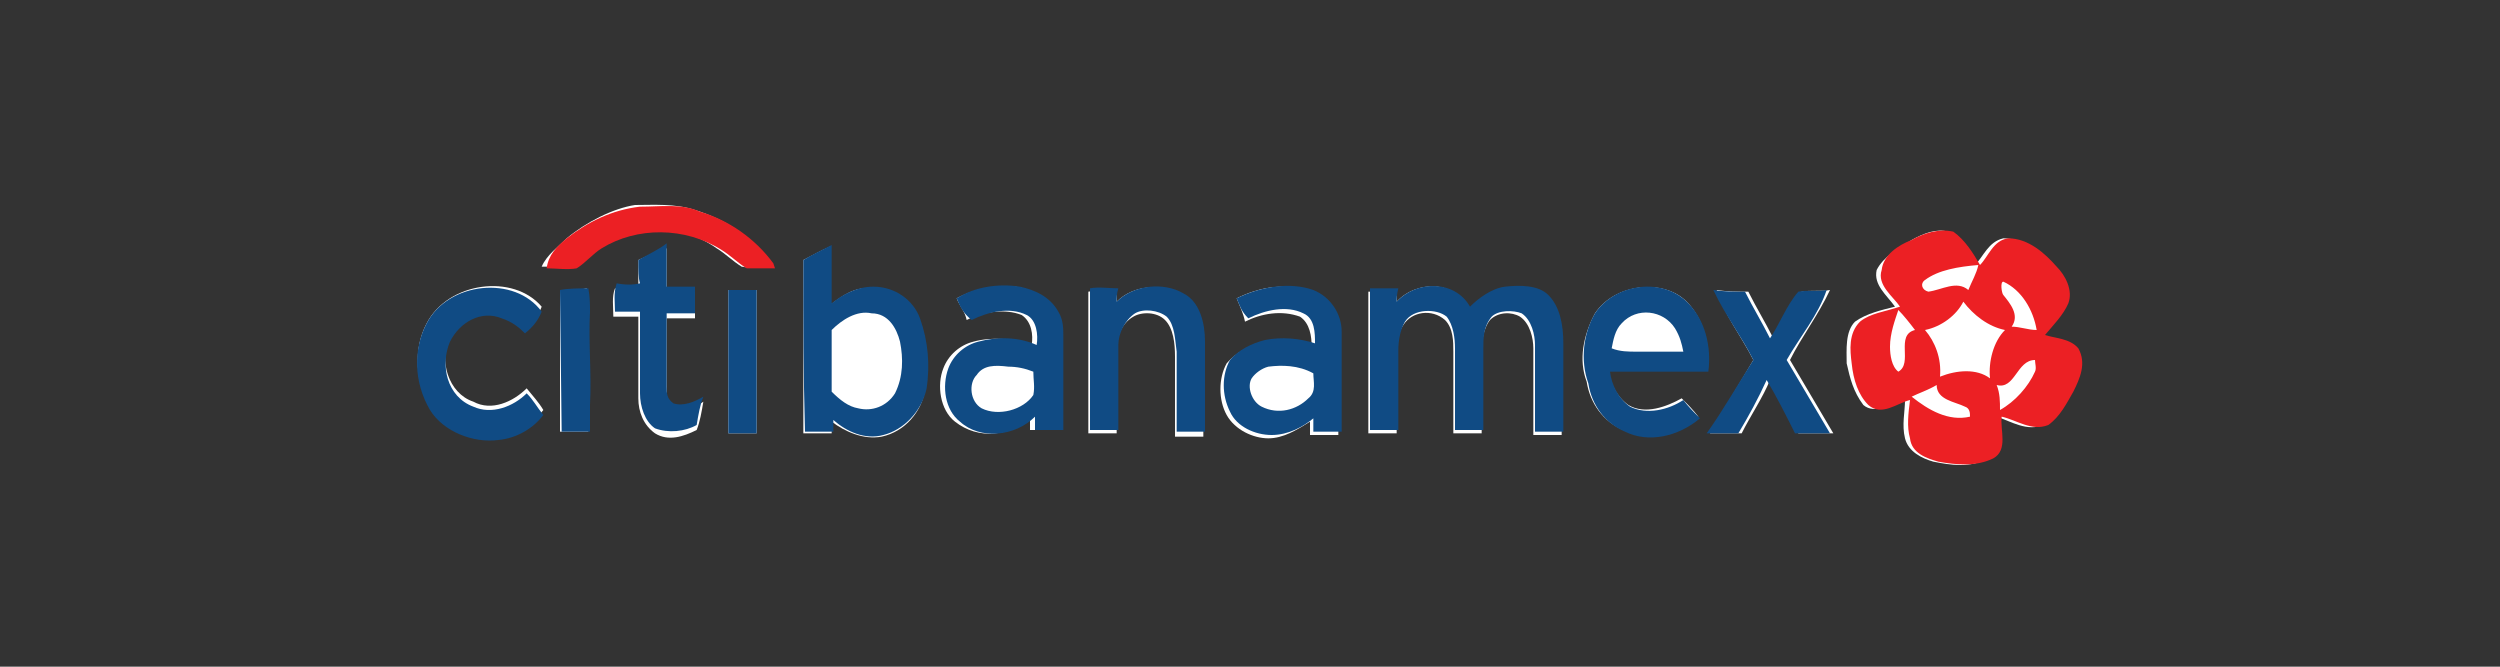 <?xml version="1.0" encoding="utf-8"?>
<!-- Generator: Adobe Illustrator 26.3.1, SVG Export Plug-In . SVG Version: 6.00 Build 0)  -->
<svg version="1.1" id="Capa_1" xmlns="http://www.w3.org/2000/svg" xmlns:xlink="http://www.w3.org/1999/xlink" x="0px" y="0px"
	 viewBox="0 0 150 40" style="enable-background:new 0 0 150 40;" xml:space="preserve">
<rect x="0" y="0" width="150" height="40" fill="#333333" stroke="none"/>
<style type="text/css">
	.st0{fill:#FFFFFF;}
	.st1{fill:#EC2024;}
	.st2{fill:#104B84;}
</style>
<g>
	<path class="st0" d="M34,14.3c-0.5,0.5-1.2,1-1.5,1.7c0.5,0,1.3,0,1.8,0c0.5-0.4,1-0.9,1.5-1.2c2.2-1.4,5.1-1.4,7.2,0.1
		c0.5,0.3,1,0.8,1.5,1.1c0.5,0.1,1.2,0,1.7,0l-0.1-0.3c-1-1.5-2.5-2.5-4.4-3.1c-1.2-0.4-2.5-0.3-3.6-0.3
		C36.8,12.5,35.2,13.3,34,14.3"/>
	<path class="st0" d="M114.7,14.4c-0.8,0.5-1.7,1-2.1,1.8c-0.2,0.9,0.6,1.5,1.1,2.2c-0.8,0.2-1.7,0.4-2.4,0.9
		c-0.6,0.6-0.5,1.7-0.5,2.5c0.2,0.9,0.4,1.7,1,2.5c0.7,0.6,1.7-0.1,2.5-0.3c0,0.7-0.2,1.5,0,2.3c0.2,0.8,1,1.2,1.7,1.4
		c1,0.2,2.2,0.4,3.3-0.2c0.9-0.5,0.5-1.7,0.5-2.5c0.9,0.3,1.8,0.9,2.8,0.5c0.7-0.5,1.3-1.3,1.5-2c0.4-0.8,0.7-1.8,0.3-2.6
		c-0.5-0.5-1.4-0.5-2-0.8c0.5-0.6,1-1.2,1.4-1.9c0.3-0.8-0.3-1.5-0.7-2.2c-0.7-0.9-1.7-1.7-2.9-1.7c-0.9,0.2-1.2,1.1-1.7,1.6
		c-0.5-0.6-0.9-1.5-1.6-2C116.2,13.7,115.4,14,114.7,14.4"/>
	<path class="st0" d="M38.3,15.6c0,0.5,0,1.2,0,1.7c-0.5,0.1-1,0.1-1.4,0c-0.2,0.5-0.1,1.1-0.1,1.7c0.5,0,1,0,1.5,0
		c0,1.6,0,3.3,0,4.9c0,0.8,0.3,1.6,1,2.1c0.8,0.5,1.7,0.2,2.5-0.2c0.2-0.5,0.3-1.1,0.4-1.7c-0.5,0.4-1.2,0.5-1.8,0.4
		c-0.4-0.2-0.4-0.5-0.4-1c0-1.5,0-2.9,0-4.4h1.7c0-0.5,0-1,0-1.6c-0.5,0-1.2,0-1.7,0c0-0.9,0-1.7,0-2.6C39.5,15,39,15.3,38.3,15.6"
		/>
	<path class="st0" d="M48.2,15.6c0,3.5,0,6.9,0,10.4c0.5,0,1.2,0,1.7,0c0-0.2,0-0.5,0-0.7c0.8,0.6,1.9,1.1,3,0.9
		c1.4-0.3,2.4-1.5,2.6-2.8s0.2-2.9-0.4-4.2c-0.5-1.1-1.6-1.9-2.8-1.9c-1-0.1-1.7,0.4-2.5,1c0-1.2,0-2.3,0-3.5
		C49.3,15,48.8,15.3,48.2,15.6"/>
	<path class="st0" d="M25.6,19.4c-0.8,1.5-0.7,3.5,0.2,4.9c0.9,1.4,2.5,1.9,4.1,1.8c1-0.1,2-0.6,2.7-1.5c-0.3-0.5-0.6-0.8-1-1.3
		c-0.8,0.8-2.1,1.4-3.2,0.8c-1.5-0.5-2.1-2.5-1.4-3.9c0.5-1.1,1.9-1.7,3.1-1.4c0.5,0.2,1,0.5,1.4,0.9c0.3-0.5,0.8-0.7,1-1.3
		C30.8,16.4,26.9,16.9,25.6,19.4"/>
	<path class="st0" d="M57.4,17.9c0.2,0.5,0.5,0.8,0.6,1.3c1-0.5,2.3-0.7,3.3-0.3c0.6,0.4,0.7,1.2,0.6,1.8c-1.1-0.4-2.4-0.5-3.5-0.2
		c-0.8,0.2-1.5,0.8-1.8,1.6c-0.4,1-0.2,2.5,0.7,3.2c1.4,1.1,3.3,0.9,4.5-0.3c0,0.3,0,0.5,0,0.8c0.5,0,1.2,0,1.7,0c0-1.9,0-3.7,0-5.6
		c0-0.5,0-1.1-0.3-1.5c-0.5-0.9-1.4-1.4-2.3-1.5C59.8,17.1,58.5,17.3,57.4,17.9"/>
	<path class="st0" d="M67,18.1c0-0.2,0-0.5,0-0.6c-0.5,0-1.2-0.1-1.7,0c0,2.9,0,5.7,0,8.5c0.5,0,1.2,0,1.7,0c0-1.7,0-3.4,0-5.1
		c0-0.7,0.3-1.5,1-1.9c0.5-0.3,1.4-0.3,1.9,0.2c0.5,0.5,0.6,1.4,0.6,2.2c0,1.5,0,3.2,0,4.8c0.5,0,1.1,0,1.7,0c0-1.8,0-3.6,0-5.4
		c0-1-0.4-2.3-1.3-2.9C69.8,16.9,68,17.1,67,18.1"/>
	<path class="st0" d="M74.2,17.9c0.2,0.5,0.4,0.9,0.5,1.4c1-0.5,2.2-0.7,3.3-0.3c0.6,0.4,0.7,1.2,0.7,1.8c-1-0.3-2-0.4-3-0.2
		c-0.8,0.2-1.5,0.5-2.1,1.2c-0.5,0.9-0.5,2.2,0,3.1c0.5,0.9,1.6,1.4,2.5,1.4s1.7-0.5,2.5-1c0,0.3,0,0.5,0,0.8h1.7c0-2,0-4,0-6
		c0-1.1-0.6-2.2-1.7-2.5C77.3,16.9,75.6,17.2,74.2,17.9"/>
	<path class="st0" d="M83.8,18.1c0-0.2,0-0.5,0-0.6c-0.5,0-1.2,0-1.7,0c0,2.9,0,5.7,0,8.5c0.5,0,1.2,0,1.7,0c0-1.5,0-3.2,0-4.8
		c0-0.5,0.1-1.3,0.4-1.7c0.5-0.8,1.7-1,2.5-0.3c0.5,0.5,0.5,1.3,0.5,1.9c0,1.6,0,3.3,0,4.9c0.5,0,1.2,0,1.7,0c0-1.6,0-3.3,0-4.9
		c0-0.6,0.1-1.4,0.5-1.9c0.5-0.5,1.3-0.5,1.8-0.2c0.6,0.4,0.8,1.3,0.8,1.9c0,1.7,0,3.4,0,5.2c0.5,0,1.2,0,1.7,0c0-1.7,0-3.5,0-5.3
		c0-1-0.2-2.1-0.9-2.9c-0.6-0.6-1.7-0.6-2.6-0.5c-0.8,0.1-1.5,0.5-2.1,1.2C87.4,16.8,85,16.8,83.8,18.1"/>
	<path class="st0" d="M95.7,18.8c-0.7,1.3-1,2.8-0.5,4.1c0.2,1.3,1,2.4,2.2,2.9c1.5,0.6,3.4,0.3,4.5-0.8c-0.3-0.4-0.6-0.7-1-1.1
		c-0.9,0.5-2.2,1-3.2,0.4c-0.7-0.5-1.1-1.3-1.2-2.1c2,0,3.9,0,5.9,0c0.2-1.5-0.2-3.1-1.2-4.1C99.8,16.7,96.9,17,95.7,18.8"/>
	<path class="st0" d="M33.6,17.4v8.5c0.5,0,1.2,0,1.7,0c0-0.5-0.1-1.1,0-1.6c0.2-1.8-0.1-3.7,0-5.6c0-0.5,0-1-0.1-1.4
		C34.8,17.4,34.1,17.4,33.6,17.4"/>
	<path class="st0" d="M43.7,17.4c0,2.9,0,5.7,0,8.6c0.5,0,1.2,0,1.7,0c0-2.9,0-5.7,0-8.6C44.9,17.4,44.2,17.4,43.7,17.4"/>
	<path class="st0" d="M105.2,21.6c-0.9,1.5-1.7,2.9-2.6,4.4c0.6,0,1.3,0,1.9,0c0.5-1,1.3-2.2,1.7-3.2c0.5,1,1.2,2.2,1.7,3.2
		c0.6,0,1.4,0,2.1,0c-0.9-1.5-1.7-2.9-2.6-4.4c0.7-1.4,1.7-2.7,2.4-4.2c-0.5,0.1-1.2,0-1.7,0.1c-0.6,0.8-1,2-1.7,2.8
		c-0.5-1-1-1.8-1.5-2.8c-0.6,0-1.3,0-1.9-0.1C103.4,18.8,104.5,20.2,105.2,21.6"/>
	<path class="st0" d="M115.5,16.8c0.9-0.6,2.1-0.9,3.3-0.8c-0.3,0.5-0.5,1-0.6,1.5c-0.6-0.6-1.6-0.1-2.4,0.1
		C115.1,17.6,115.1,17,115.5,16.8"/>
	<path class="st0" d="M120.2,17.7c-0.2-0.2-0.2-0.8,0.2-0.8c1.1,0.5,1.7,1.7,2,2.9c-0.5-0.2-1-0.2-1.5-0.2
		C121.3,18.9,120.7,18.3,120.2,17.7"/>
	<path class="st0" d="M115.5,19.8c1-0.2,1.8-0.9,2.5-1.7c0.5,0.9,1.4,1.5,2.5,1.7c-0.7,0.7-1,1.8-0.9,2.9c-0.9-0.5-2.1-0.5-3-0.1
		C116.5,21.6,116.1,20.6,115.5,19.8"/>
	<path class="st0" d="M113.9,18.6c0.4,0.4,0.7,0.7,1.2,1.1c-1.1,0.5-0.2,1.9-1,2.5c-0.5-0.4-0.5-1-0.5-1.5
		C113.3,19.9,113.6,19.3,113.9,18.6"/>
	<path class="st0" d="M119.8,23.1c1.2,0.2,1.3-1.5,2.4-1.5c0,0.2,0.1,0.5,0,0.7c-0.4,1-1.2,1.7-2.1,2.3
		C119.9,24.2,119.9,23.6,119.8,23.1"/>
	<path class="st0" d="M114.7,23.8c0.5-0.2,1-0.5,1.4-0.7c0.1,0.9,1.1,1,1.7,1.3c0.3,0.1,0.3,0.5,0.3,0.6
		C117,25.3,115.6,24.6,114.7,23.8"/>
	<path class="st1" d="M34,14.3c1.3-1,2.7-1.7,4.4-1.9c1.3,0,2.5-0.2,3.6,0.3c1.7,0.5,3.3,1.6,4.4,3.1l0.1,0.3c-0.5,0-1.2,0-1.7,0
		c-0.5-0.3-1-0.8-1.5-1.1c-2.2-1.4-5.1-1.4-7.2-0.1c-0.5,0.3-1,0.9-1.5,1.2c-0.5,0.1-1.3,0-1.8,0C32.9,15.3,33.4,14.8,34,14.3"/>
	<path class="st1" d="M114.7,14.4c0.7-0.4,1.6-0.7,2.5-0.5c0.7,0.5,1.2,1.3,1.6,2c0.5-0.5,0.8-1.5,1.7-1.6c1.2,0,2.2,0.9,2.9,1.7
		c0.5,0.5,1,1.4,0.7,2.2c-0.3,0.7-0.9,1.3-1.4,1.9c0.6,0.2,1.5,0.2,2,0.8c0.5,0.9,0.1,1.8-0.3,2.6c-0.4,0.7-0.8,1.5-1.5,2
		c-1,0.4-1.9-0.3-2.8-0.5c-0.1,0.8,0.4,2-0.5,2.5c-1,0.5-2.2,0.4-3.3,0.2c-0.7-0.2-1.6-0.5-1.7-1.4c-0.2-0.7-0.1-1.5,0-2.3
		c-0.8,0.2-1.7,1-2.5,0.3c-0.6-0.6-0.9-1.5-1-2.5c-0.1-0.8-0.2-1.8,0.5-2.5c0.6-0.5,1.5-0.6,2.4-0.9c-0.4-0.6-1.4-1.3-1.1-2.2
		C113,15.3,113.9,14.7,114.7,14.4 M115.5,16.8c-0.3,0.2-0.2,0.6,0.2,0.7c0.8-0.1,1.7-0.7,2.4-0.1c0.2-0.5,0.5-1,0.6-1.5
		C117.5,16,116.3,16.2,115.5,16.8 M120.2,17.7c0.4,0.5,1,1.2,0.5,1.9c0.5,0,1,0.2,1.5,0.2c-0.2-1.2-0.9-2.4-2-2.9
		C120,16.9,120.1,17.6,120.2,17.7 M115.5,19.8c0.6,0.7,1,1.7,0.9,2.8c1-0.4,2.2-0.5,3,0.1c-0.1-1,0.2-2.2,0.9-2.9
		c-1-0.2-1.9-0.9-2.5-1.7C117.4,18.9,116.5,19.6,115.5,19.8 M113.9,18.6c-0.2,0.6-0.5,1.4-0.5,2.2c0,0.5,0.1,1.2,0.5,1.5
		c0.9-0.5-0.2-2.2,1-2.5C114.6,19.4,114.2,18.9,113.9,18.6 M119.8,23.1c0.2,0.5,0.2,1,0.2,1.5c0.9-0.5,1.7-1.4,2.1-2.3
		c0.1-0.2,0-0.5,0-0.7C121,21.6,120.9,23.4,119.8,23.1 M114.7,23.8c1,0.8,2.2,1.5,3.5,1.2c0-0.2,0-0.5-0.3-0.6
		c-0.6-0.3-1.7-0.4-1.7-1.3C115.7,23.4,115.1,23.6,114.7,23.8"/>
	<path class="st2" d="M38.3,15.6c0.5-0.3,1.2-0.6,1.7-1c0,0.9,0,1.7,0,2.6c0.5,0,1.2,0,1.7,0c0,0.5,0,1,0,1.6H40c0,1.5,0,2.9,0,4.4
		c0,0.4,0,0.7,0.4,1c0.6,0.2,1.3-0.1,1.8-0.4c-0.2,0.5-0.3,1.1-0.4,1.7c-0.7,0.4-1.7,0.5-2.5,0.2c-0.6-0.4-0.9-1.3-0.9-2.1
		c0-1.6,0-3.3,0-4.9c-0.5,0-1,0-1.5,0c0-0.5-0.1-1.1,0.1-1.7c0.5,0.1,1,0.1,1.4,0C38.3,16.7,38.3,16.2,38.3,15.6"/>
	<path class="st2" d="M48.2,15.6c0.5-0.3,1.1-0.6,1.7-0.9c0,1.2,0,2.3,0,3.5c0.6-0.5,1.5-1,2.5-1c1.3,0,2.4,0.8,2.8,1.9
		c0.5,1.4,0.6,2.8,0.4,4.2c-0.3,1.4-1.4,2.5-2.6,2.8c-1.1,0.3-2.2-0.2-3-0.9c0,0.2,0,0.5,0,0.7c-0.5,0-1.2,0-1.7,0
		C48.2,22.6,48.2,19.1,48.2,15.6 M49.9,19.8c0,1.3,0,2.5,0,3.7c0.5,0.5,1,0.9,1.6,1c0.8,0.2,1.7-0.1,2.2-0.9c0.5-1,0.5-2.1,0.3-3.1
		c-0.2-0.8-0.7-1.7-1.7-1.7C51.4,18.6,50.5,19.2,49.9,19.8"/>
	<path class="st2" d="M25.6,19.4c1.3-2.5,5.3-2.9,6.9-0.7c-0.2,0.5-0.5,0.9-1,1.3c-0.4-0.4-0.8-0.7-1.4-0.9
		c-1.2-0.5-2.5,0.2-3.1,1.4c-0.6,1.4-0.2,3.3,1.4,3.9c1.1,0.5,2.4,0,3.2-0.8c0.4,0.4,0.6,0.8,1,1.3c-0.6,0.8-1.6,1.4-2.7,1.5
		c-1.5,0.2-3.3-0.5-4.1-1.8C24.8,22.9,24.8,20.9,25.6,19.4"/>
	<path class="st2" d="M57.4,17.9c1.1-0.7,2.5-0.9,3.8-0.7c0.9,0.2,1.8,0.6,2.3,1.5c0.3,0.5,0.3,1,0.3,1.5c0,1.9,0,3.7,0,5.6
		c-0.5,0-1.2,0-1.7,0c0-0.3,0-0.5,0-0.8c-1.2,1.2-3.3,1.4-4.5,0.3c-0.9-0.7-1.1-2.1-0.7-3.2c0.3-0.8,1-1.4,1.8-1.6
		c1.1-0.3,2.4-0.3,3.5,0.2c0.1-0.6,0-1.5-0.6-1.8c-1-0.5-2.3-0.2-3.3,0.3C57.8,18.8,57.6,18.4,57.4,17.9 M58.6,22.5
		c-0.5,0.5-0.4,1.6,0.3,2c1,0.5,2.5,0.1,3.1-0.8c0.1-0.5,0-0.9,0-1.4c-0.5-0.2-1-0.3-1.5-0.3C59.7,21.9,59,21.9,58.6,22.5"/>
	<path class="st2" d="M67,18.1c1-1,2.8-1.2,4-0.5c1,0.5,1.3,1.8,1.3,2.9c0,1.8,0,3.6,0,5.4c-0.5,0-1.1,0-1.7,0c0-1.5,0-3.2,0-4.8
		c-0.1-0.7-0.1-1.6-0.6-2.1c-0.5-0.4-1.4-0.5-1.9-0.2c-0.6,0.4-1,1.2-1,1.9c0,1.7,0,3.4,0,5.1c-0.5,0-1.2,0-1.7,0c0-2.9,0-5.7,0-8.5
		c0.5-0.1,1.2,0,1.7,0C67,17.6,67,17.9,67,18.1"/>
	<path class="st2" d="M74.2,17.9c1.4-0.7,3.2-1,4.6-0.5c1,0.4,1.7,1.4,1.7,2.5c0,2,0,4,0,6h-1.7c0-0.3,0-0.5,0-0.8
		c-0.6,0.5-1.5,1-2.5,1c-1,0-2.1-0.5-2.5-1.4c-0.5-1-0.5-2.2,0-3.1c0.5-0.6,1.3-1,2.1-1.2c1-0.2,2.1-0.1,3,0.2c0-0.6,0-1.5-0.7-1.8
		c-1-0.5-2.3-0.2-3.3,0.3C74.5,18.7,74.4,18.4,74.2,17.9 M76.1,22c-0.4,0.1-0.8,0.4-1,0.7c-0.3,0.5,0,1.4,0.6,1.7
		c1,0.5,2.1,0.2,2.8-0.5c0.5-0.4,0.3-1,0.3-1.5C77.9,21.9,76.9,21.9,76.1,22"/>
	<path class="st2" d="M83.8,18.1c1.2-1.3,3.5-1.3,4.4,0.3c0.5-0.5,1.3-1.1,2.1-1.2c0.9-0.1,2-0.1,2.6,0.5c0.7,0.7,0.9,1.8,0.9,2.9
		c0,1.7,0,3.5,0,5.3c-0.5,0-1.2,0-1.7,0c0-1.7,0-3.4,0-5.2c0-0.6-0.2-1.5-0.8-1.9c-0.5-0.2-1.4-0.2-1.8,0.2C89,19.6,89,20.3,89,20.9
		c0,1.6,0,3.3,0,4.9c-0.5,0-1.2,0-1.7,0c0-1.6,0-3.3,0-4.9c0-0.6-0.1-1.4-0.5-1.9c-0.6-0.5-2-0.5-2.5,0.3c-0.3,0.5-0.4,1.2-0.4,1.7
		c0,1.6,0,3.2,0,4.8c-0.5,0-1.2,0-1.7,0c0-2.9,0-5.7,0-8.5c0.5,0,1.2,0,1.7,0C83.8,17.7,83.8,17.9,83.8,18.1"/>
	<path class="st2" d="M95.7,18.8c1.2-1.8,4.1-2.2,5.6-0.6c1,1,1.4,2.6,1.2,4.1c-2,0-4,0-5.9,0c0.1,0.8,0.5,1.6,1.2,2.1
		c1,0.5,2.3,0.2,3.2-0.4c0.3,0.4,0.6,0.7,1,1.1c-1.3,1.1-3.1,1.5-4.5,0.8c-1.2-0.5-2-1.6-2.2-2.9C94.8,21.6,95,20,95.7,18.8
		 M97.3,19.4c-0.4,0.4-0.5,1-0.6,1.5c0.5,0.2,1,0.2,1.5,0.2c1,0,1.8,0,2.8,0c-0.1-0.5-0.2-0.9-0.5-1.4
		C99.8,18.6,98.2,18.4,97.3,19.4"/>
	<path class="st2" d="M33.6,17.4c0.5-0.1,1.2-0.1,1.7-0.1c0.1,0.5,0.1,1,0.1,1.4c-0.1,1.8,0.1,3.7,0,5.6c0,0.5,0,1.1,0,1.6
		c-0.5,0-1.2,0-1.7,0L33.6,17.4L33.6,17.4z"/>
	<path class="st2" d="M43.7,17.4c0.5,0,1.2,0,1.7,0c0,2.9,0,5.7,0,8.6c-0.5,0-1.2,0-1.7,0C43.7,23.1,43.7,20.3,43.7,17.4"/>
	<path class="st2" d="M105.2,21.6c-0.7-1.4-1.7-2.7-2.4-4.2c0.6,0.1,1.3,0.1,1.9,0.1c0.5,1,1,1.8,1.5,2.8c0.6-0.9,1-2,1.7-2.8
		c0.5-0.1,1.2,0,1.7-0.1c-0.5,1.5-1.6,2.8-2.4,4.2c0.9,1.5,1.7,2.9,2.6,4.4c-0.6,0-1.4,0-2.1,0c-0.5-1-1.1-2.2-1.7-3.2
		c-0.5,1.1-1.1,2.2-1.7,3.2c-0.6,0-1.3,0-1.9,0C103.4,24.6,104.3,23,105.2,21.6"/>
</g>
</svg>
